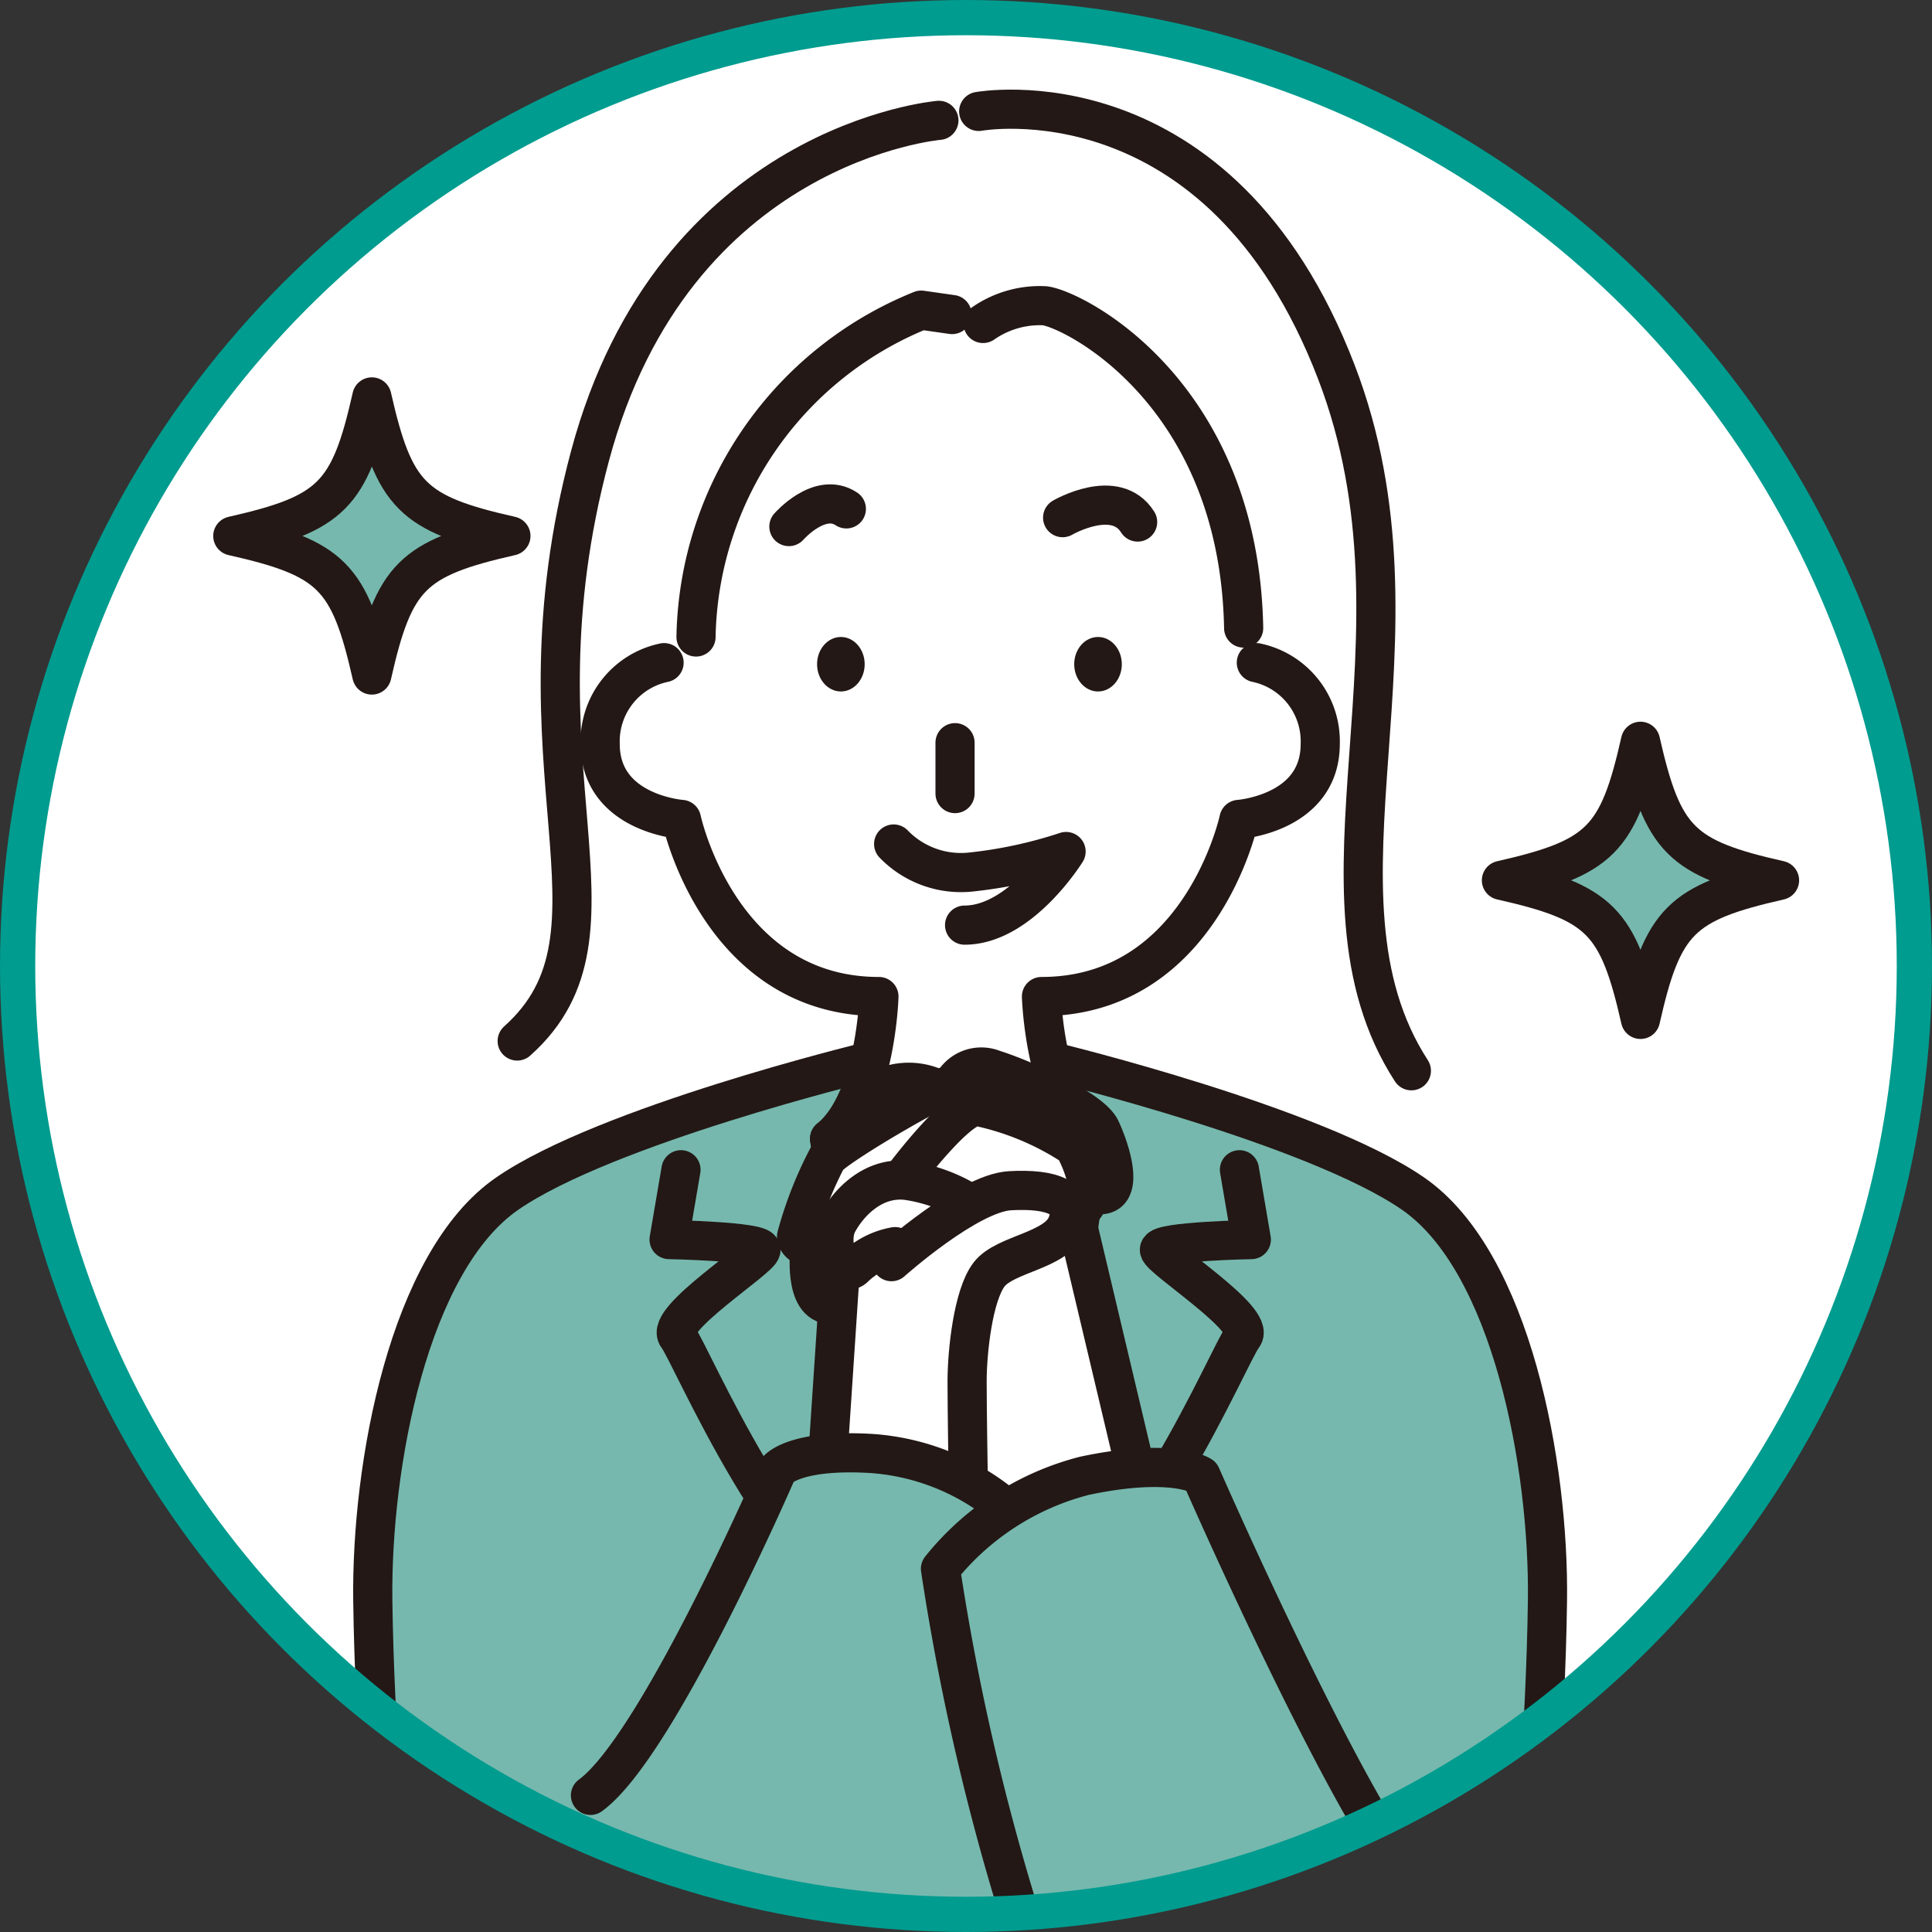 <svg xmlns="http://www.w3.org/2000/svg" xmlns:xlink="http://www.w3.org/1999/xlink" width="123.37" height="123.37" viewBox="0 0 123.37 123.37"><rect x="0" y="0" width="123.37" height="123.37" fill="#333333" stroke="none"/><defs><clipPath id="a"><circle cx="60.56" cy="60.56" r="60.56" transform="translate(14.31 4.13)" fill="#fff"/></clipPath></defs><g transform="translate(-1331.875 -628.875)"><circle cx="60.56" cy="60.56" r="60.56" transform="translate(1333 630)" fill="#fff"/><g transform="translate(1318.69 625.87)" clip-path="url(#a)"><path d="M118.49,52.34a9.461,9.461,0,0,1-3.83,4.54c-3.12,2.13-3.55,2.13-3.55,2.13s4.25,1.28,4.96,3.69,1.7,4.96,1.7,4.96,1.84-5.39,3.83-6.81a18.323,18.323,0,0,1,3.97-2.13s-5.53-.99-6.1-2.41a24.628,24.628,0,0,1-.99-3.97Z" fill="#76b8ae" fill-rule="evenodd"/><path d="M37.47,125.13s0-20.02-.15-24.5,2.99-15.68,4.18-17.18a18.789,18.789,0,0,1,5.98-4.48c2.84-1.49,10.46-5.08,11.2-5.23s9.26-2.39,9.26-2.39a16.955,16.955,0,0,0-1.64,3.73c-.45,1.75-.15.6-.3,3.44a13.868,13.868,0,0,0,.45,4.93,11.287,11.287,0,0,1,.15,4.78c-.3,2.99-1.05,6.87-1.05,6.87s2.12.54,3.3.72,4.47.78,5.66,1.52a32.089,32.089,0,0,1,2.69,1.97,34.685,34.685,0,0,0,5.37-.92,8.318,8.318,0,0,0,3.01-1.6L82.12,83.3s2.55-5.81,1.64-7.32a34.04,34.04,0,0,1-2.24-3.73c-.15-.59.75.3,3.29.3s13.59,3.59,16.73,5.68,7.62,9.26,8.81,13.44,1.2,11.2,1.05,16.43-.9,16.88-.9,16.88l-73.04.15Z" fill="#76b8ae"/><path d="M66.16,75.72s2.58,20.24,5.18,27.85" fill="none" stroke="#231815" stroke-linecap="round" stroke-linejoin="round" stroke-width="2.5"/><path d="M82.84,75.72s-2.58,20.24-5.18,27.85" fill="none" stroke="#231815" stroke-linecap="round" stroke-linejoin="round" stroke-width="2.5"/><path d="M56.67,77.7l-.76,4.46s5.87.11,5.87.65-6.2,4.46-5.33,5.54S63.3,104,70.04,106.72" fill="none" stroke="#231815" stroke-linecap="round" stroke-linejoin="round" stroke-width="2.5"/><path d="M92.33,77.7l.76,4.46s-5.87.11-5.87.65,6.2,4.46,5.33,5.54S85.7,104,78.96,106.72" fill="none" stroke="#231815" stroke-linecap="round" stroke-linejoin="round" stroke-width="2.5"/><path d="M93.41,45.32a5.134,5.134,0,0,1,4.08,5.19c0,4.45-5.19,4.82-5.19,4.82S89.89,66.64,79.69,66.64c0,0,.19,6.67,3.15,9.08a10.294,10.294,0,0,1-16.68,0c2.97-2.41,3.15-9.08,3.15-9.08-10.2,0-12.61-11.31-12.61-11.31s-5.19-.37-5.19-4.82a5.134,5.134,0,0,1,4.08-5.19" fill="none" stroke="#231815" stroke-linecap="round" stroke-linejoin="round" stroke-width="2.5"/><line y2="3.25" transform="translate(74.17 50.43)" fill="none" stroke="#231815" stroke-linecap="round" stroke-linejoin="round" stroke-width="2.5"/><ellipse cx="1.52" cy="1.74" rx="1.52" ry="1.74" transform="translate(65.36 43.68)" fill="#231815"/><ellipse cx="1.52" cy="1.74" rx="1.52" ry="1.74" transform="translate(81.78 43.68)" fill="#231815"/><path d="M68.41,70.85s-16.52,4.02-22.83,8.37-8.7,17.39-8.59,25.98.98,17.5.98,17.5" fill="none" stroke="#231815" stroke-linecap="round" stroke-linejoin="round" stroke-width="2.5"/><path d="M80.58,70.85s16.52,4.02,22.83,8.37,8.7,17.39,8.59,25.98-.98,17.5-.98,17.5" fill="none" stroke="#231815" stroke-linecap="round" stroke-linejoin="round" stroke-width="2.5"/><path d="M70.25,56.9a5.983,5.983,0,0,0,5.02,1.78,29.049,29.049,0,0,0,5.99-1.3s-2.91,4.7-6.48,4.7" fill="none" stroke="#231815" stroke-linecap="round" stroke-linejoin="round" stroke-width="2.5"/><path d="M66.05,95.77s4.27-.21,6.74.77a16.2,16.2,0,0,1,4.42,2.78s4.32-2.11,5.76-2.26,2.62-.26,2.62-.26l-3.5-16.15a6.071,6.071,0,0,1,.57-1.29.783.783,0,0,1,.77-.21c.36.05.82-.46.93-.87a8.356,8.356,0,0,0-1.49-3.81c-.77-.82-5.35-3.14-6.32-3.14s-1.08-.15-1.54.15-.57.72-1.08.77a7.124,7.124,0,0,1-.98.05,6.5,6.5,0,0,0-3.03,0c-1.18.46-1.7.72-2.06,1.39a20.315,20.315,0,0,0-.87,2.06,6.775,6.775,0,0,1-1.13,1.08s-1.75,4.78-1.7,5.09a1.619,1.619,0,0,0,.41.67s0,2.31.41,2.83a6.7,6.7,0,0,0,1.44,1.13l-.36,9.2Z" fill="#fff"/><path d="M70.34,82.61a4.982,4.982,0,0,0-2.6,1.34c-.8.75-1.78-1.56-1.04-2.9s2.3-2.9,4.38-2.67a10.375,10.375,0,0,1,3.94,1.41" fill="none" stroke="#231815" stroke-linecap="round" stroke-linejoin="round" stroke-width="2.5"/><path d="M70.11,83.57s4.9-4.38,7.57-4.53,4.31.45,3.64,2.15-3.94,1.86-4.97,3.19-1.41,4.97-1.41,6.83.07,6.01.07,6.01" fill="none" stroke="#231815" stroke-linecap="round" stroke-linejoin="round" stroke-width="2.5"/><path d="M70.97,78.04s3.3-4.39,4.6-4.39a17.756,17.756,0,0,1,6.17,2.56c.37.52,1.94,4.08,0,4.13" fill="none" stroke="#231815" stroke-linecap="round" stroke-linejoin="round" stroke-width="2.5"/><path d="M76.2,73.59a9.042,9.042,0,0,0-2.41-1.26c-.58,0-7.32,3.92-7.8,4.66a24.78,24.78,0,0,0-1.94,4.97c0,.58,1.15,1.1,2.09.58" fill="none" stroke="#231815" stroke-linecap="round" stroke-linejoin="round" stroke-width="2.5"/><path d="M64.9,82.8s-.42,3.51,1.36,3.51" fill="none" stroke="#231815" stroke-linecap="round" stroke-linejoin="round" stroke-width="2.5"/><line x1="0.74" y2="11.14" transform="translate(66.1 84.11)" fill="none" stroke="#231815" stroke-linecap="round" stroke-linejoin="round" stroke-width="2.5"/><line x2="3.76" y2="15.85" transform="translate(81.91 80.87)" fill="none" stroke="#231815" stroke-linecap="round" stroke-linejoin="round" stroke-width="2.5"/><path d="M74.06,72.18a2.055,2.055,0,0,1,2.56-.89c1.83.57,6.23,2.51,6.85,3.82s1.73,4.66-.47,4.13" fill="none" stroke="#231815" stroke-linecap="round" stroke-linejoin="round" stroke-width="2.5"/><path d="M72.7,72.39a4.14,4.14,0,0,0-5.6,3.4" fill="none" stroke="#231815" stroke-linecap="round" stroke-linejoin="round" stroke-width="2.5"/><path d="M103.53,123.52c-4.6-5.57-13.66-26.28-13.66-26.28s-1.78-1.19-7.43,0a14.494,14.494,0,0,0-4.88,2.06l-.39-.2a14.929,14.929,0,0,0-8.32-3.27c-4.97-.3-6.01,1.04-6.01,1.04s-7.65,17.67-11.95,20.79c0,0-12.56,12.23-12.99,12.65s19,15.64,19,15.64c11.66-13.37,17.75-34.3,17.75-34.3v-.49a145.4,145.4,0,0,0,4.08,15.49c3.86,11.66,10.91,19.23,10.91,19.53l13.88-22.65Z" fill="#76b8ae"/><path d="M77.17,99.09a14.929,14.929,0,0,0-8.32-3.27c-4.97-.3-6.01,1.04-6.01,1.04s-7.65,17.67-11.95,20.79" fill="none" stroke="#231815" stroke-linecap="round" stroke-linejoin="round" stroke-width="2.5"/><path d="M78.73,126.64a150.461,150.461,0,0,1-5.49-23.46,17.275,17.275,0,0,1,9.21-5.94c5.65-1.19,7.43,0,7.43,0s9.06,20.72,13.66,26.28" fill="none" stroke="#231815" stroke-linecap="round" stroke-linejoin="round" stroke-width="2.5"/><path d="M57.63,43.68A22.95,22.95,0,0,1,72.01,22.81l1.97.28" fill="none" stroke="#231815" stroke-linecap="round" stroke-linejoin="round" stroke-width="2.5"/><path d="M75.96,23.66a6.335,6.335,0,0,1,3.95-1.13c1.98.28,12.41,5.64,12.69,20.58" fill="none" stroke="#231815" stroke-linecap="round" stroke-linejoin="round" stroke-width="2.5"/><path d="M63.56,36.63s1.97-2.26,3.67-1.13" fill="none" stroke="#231815" stroke-linecap="round" stroke-linejoin="round" stroke-width="2.5"/><path d="M81.04,36.06s3.38-1.97,4.79.28" fill="none" stroke="#231815" stroke-linecap="round" stroke-linejoin="round" stroke-width="2.5"/><path d="M73.14,10.69S56.22,12.1,50.86,32.12s3.17,30.38-4.65,37.36" fill="none" stroke="#231815" stroke-linecap="round" stroke-linejoin="round" stroke-width="2.5"/><path d="M75.68,10.12S91.05,7.3,98.52,26.76c6.55,17.05-2.61,33.2,4.79,44.62" fill="none" stroke="#231815" stroke-linecap="round" stroke-linejoin="round" stroke-width="2.5"/></g><circle cx="60.56" cy="60.56" r="60.56" transform="translate(1333 630)" fill="none" stroke="#009c8f" stroke-miterlimit="10" stroke-width="2.25"/><path d="M43.24,37.24c-4.5-1.02-5.33-1.84-6.35-6.35-1.02,4.5-1.84,5.33-6.35,6.35,4.5,1.02,5.33,1.84,6.35,6.35C37.91,39.09,38.73,38.26,43.24,37.24Z" transform="translate(1318.69 625.87)" fill="#76b8ae"/><path d="M126.82,59.22c-6.3-1.42-7.45-2.58-8.88-8.88-1.42,6.3-2.58,7.45-8.88,8.88,6.3,1.42,7.45,2.58,8.88,8.88,1.42-6.3,2.58-7.45,8.88-8.88Z" transform="translate(1318.69 625.87)" fill="none" stroke="#231815" stroke-linecap="round" stroke-linejoin="round" stroke-width="2.5"/><path d="M45.81,37.23c-6.3-1.42-7.45-2.58-8.88-8.88-1.42,6.3-2.58,7.45-8.88,8.88,6.3,1.42,7.45,2.58,8.88,8.88C38.35,39.81,39.51,38.66,45.81,37.23Z" transform="translate(1318.69 625.87)" fill="none" stroke="#231815" stroke-linecap="round" stroke-linejoin="round" stroke-width="2.5"/></g></svg>